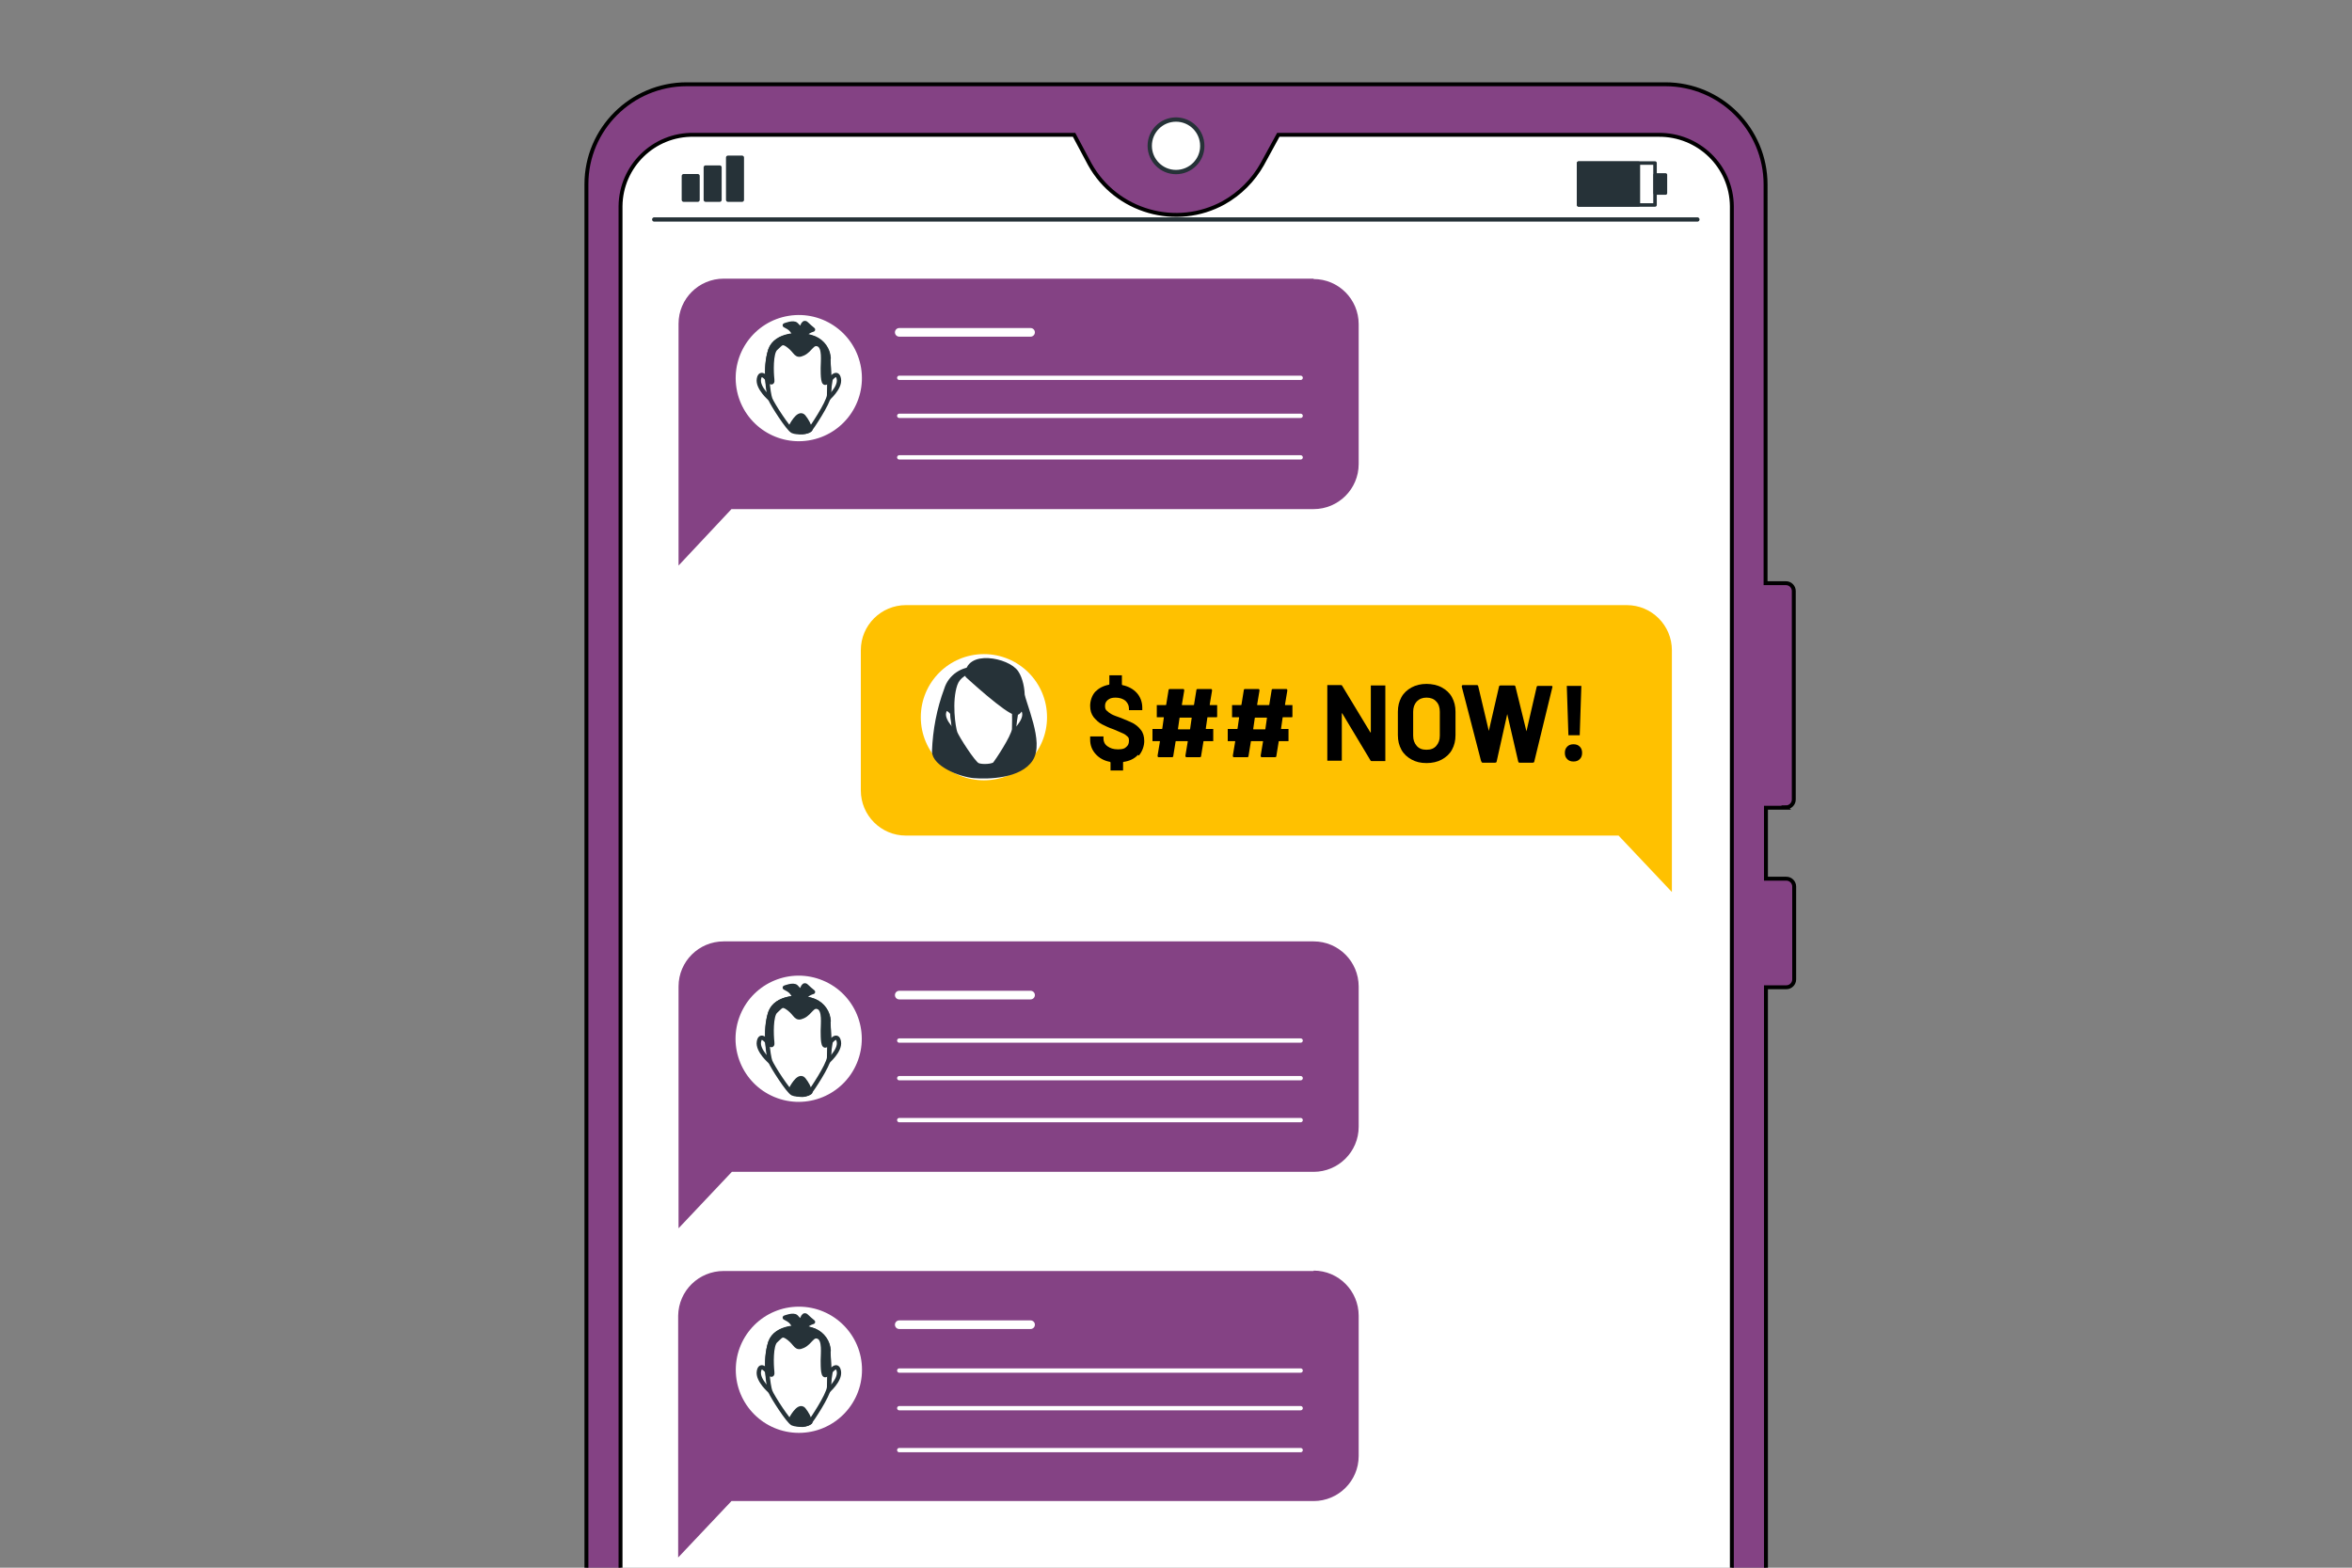 <?xml version="1.0" encoding="UTF-8"?><svg id="Layer_1" xmlns="http://www.w3.org/2000/svg" viewBox="0 0 600 400"><rect x="0" y="0" width="600" height="400" fill="#808080" stroke="none"/><defs><style>.cls-1,.cls-2,.cls-3,.cls-4,.cls-5,.cls-6{stroke:#263238;}.cls-1,.cls-2,.cls-3,.cls-4,.cls-5,.cls-6,.cls-7,.cls-8{stroke-linecap:round;stroke-linejoin:round;}.cls-1,.cls-2,.cls-7,.cls-8{fill:none;}.cls-1,.cls-5,.cls-6,.cls-8{stroke-width:1.1px;}.cls-9,.cls-6{fill:#fff;}.cls-10{fill:#ffc100;}.cls-11,.cls-12{fill:#844284;}.cls-2{stroke-width:.9px;}.cls-3{stroke-width:1px;}.cls-3,.cls-4,.cls-5{fill:#263238;}.cls-12{stroke:#000;stroke-miterlimit:10;}.cls-4{stroke-width:.8px;}.cls-7{stroke-width:2.2px;}.cls-7,.cls-8{stroke:#fff;}</style></defs><g id="freepik--Device--inject-245"><path class="cls-9" d="M423,34.4h-97l-4.1,7.5c-6.7,12.1-22.1,16.5-34.2,9.8-4.1-2.3-7.5-5.7-9.8-9.8l-4-7.5h-96.9c-10.2-.1-18.6,8-18.7,18.2v499.4c.1,10.2,8.5,18.4,18.7,18.2h246c10.2,.1,18.6-8,18.7-18.2V52.6c-.1-10.2-8.5-18.4-18.7-18.2Z"/><rect class="cls-2" x="402.7" y="41.6" width="19.5" height="10.7"/><rect class="cls-4" x="402.7" y="41.6" width="15.3" height="10.7"/><rect class="cls-4" x="422.2" y="44.6" width="2.7" height="4.7"/><rect class="cls-3" x="174.4" y="44.9" width="3.6" height="6.1"/><rect class="cls-3" x="180" y="42.7" width="3.6" height="8.3"/><rect class="cls-3" x="185.7" y="40.2" width="3.6" height="10.8"/><line class="cls-1" x1="166.9" y1="56" x2="433" y2="56"/><path class="cls-12" d="M455.6,206c1.1,0,2-.9,2-2h0v-53.2c0-1.1-.9-2-2-2h-5.2V47.1c0-14.1-11.4-25.6-25.6-25.6,0,0,0,0,0,0H175.2c-14.1,0-25.6,11.4-25.6,25.5h0V572c0,14.1,11.4,25.6,25.6,25.6h249.7c14.1,0,25.6-11.4,25.6-25.5h0V251.9h5.2c1.1,0,2-.9,2-2h0v-23.7c0-1.1-.9-2-2-2h-5.2v-18.1h5.2Zm-13.8,346c-.1,10.2-8.5,18.4-18.7,18.2H177c-10.2,.1-18.6-8-18.7-18.2V52.6c.1-10.2,8.5-18.4,18.7-18.2h97l4,7.5c6.7,12.1,22.1,16.5,34.2,9.8,4.1-2.3,7.5-5.7,9.8-9.8l4.1-7.5h97c10.2-.1,18.6,8,18.7,18.2v499.4Z"/><path class="cls-6" d="M306.7,37.2c0-3.7-3-6.7-6.7-6.7s-6.7,3-6.7,6.7,3,6.7,6.7,6.7c3.7,0,6.7-3,6.7-6.6h0Z"/></g><g id="freepik--text-balloons--inject-245"><path class="cls-11" d="M335.1,71.1H184.6c-6.3,0-11.5,5.1-11.5,11.5h0v61.7l13.5-14.4h148.5c6.3,0,11.5-5.1,11.5-11.5h0v-35.7c0-6.3-5.1-11.5-11.5-11.5h0Z"/><circle class="cls-9" cx="203.8" cy="96.3" r="16.1" transform="translate(-12.8 34) rotate(-9.2)"/><path class="cls-6" d="M211.9,96.7s1.7-2.3,2.1,0-2.9,5.1-2.9,5.1l.8-5.1Z"/><path class="cls-6" d="M195.7,96.7s-1.7-2.3-2.1,0,2.9,5.1,2.9,5.1l-.8-5.1Z"/><path class="cls-6" d="M204.4,85.6s-6.4-.5-7.9,3.8-.5,11.1,0,12.4,4.6,7.7,5.7,8.2,3.9,.3,4.4-.3,4.6-6.7,4.9-8.8c.1-3.1,0-6.3-.2-9.4-.1-2.2-1.5-4.2-3.6-5.1-1.1-.5-2.2-.7-3.4-.8Z"/><path class="cls-5" d="M211.4,91.4c-.1-2.2-1.5-4.2-3.6-5.1-1.1-.4-2.2-.7-3.4-.8,0,0-6.4-.5-7.9,3.8-.7,2.4-.9,5-.7,7.5,.3,.4,1.4,1.5,1.2,0-.2-1.7-.4-6.8,.9-7.9s1.5-2.1,3.4-.6,1.7,2.8,3.6,1.9,2.3-3,3.9-2.3,1.1,4.3,1.1,6,0,4.9,1.1,3.4c.2-.3,.4-.7,.5-1,0-1.7-.2-3.6-.2-5Z"/><path class="cls-5" d="M201.7,108.9s2-4.1,3.3-2.6c.8,1,1.4,2.1,1.7,3.3-1.6,1.1-3.8,.8-5-.7Z"/><path class="cls-5" d="M202.6,85.3c-.3-.7-.8-1.4-1.5-1.8l-.9-.5s2.2-.9,2.9-.2c.5,.5,.9,.9,1.3,1.5,0,0,.4-2.6,1.3-1.7,.5,.5,1.1,1,1.7,1.5,0,0-2.6,.7-2.6,2.6"/><line class="cls-7" x1="229.4" y1="84.8" x2="262.9" y2="84.8"/><line class="cls-8" x1="229.4" y1="96.4" x2="331.8" y2="96.4"/><line class="cls-8" x1="229.4" y1="106.1" x2="331.8" y2="106.1"/><line class="cls-8" x1="229.4" y1="116.7" x2="331.8" y2="116.7"/><path class="cls-10" d="M414.9,154.4H231.1c-6.3,0-11.5,5.1-11.5,11.5h0v35.8c0,6.3,5.1,11.5,11.5,11.5h181.8l13.6,14.4v-61.7c0-6.3-5.1-11.5-11.5-11.5Z"/><circle class="cls-9" cx="251" cy="183" r="16.1"/><path class="cls-5" d="M249,170.7c-3.4-.2-6.6,1.9-7.6,5.2-1.9,5.1-2.9,10.4-3.1,15.8,0,3.3,6.6,6,10.2,6.3s11.7,.1,14.5-4.3-1.7-13.5-2.9-19c-1.1-5.6-7.2-4.2-11.1-3.9Z"/><path class="cls-6" d="M259.2,181.9s1.7-2.3,2.1,0-2.9,5.1-2.9,5.1l.8-5.1Z"/><path class="cls-6" d="M242.9,181.9s-1.7-2.3-2.1,0,2.9,5.1,2.9,5.1l-.8-5.1Z"/><path class="cls-6" d="M251.6,170.8s-6.4-.5-7.9,3.8-.5,11.1,0,12.4,4.6,7.7,5.7,8.2,3.9,.3,4.4-.3,4.6-6.7,4.9-8.8c.1-3.1,0-6.3-.2-9.4-.1-2.2-1.5-4.2-3.6-5.1-1.1-.4-2.2-.7-3.4-.8Z"/><path class="cls-5" d="M246.8,172.4s10.3,9.5,12.4,9.5,2.3-7,.1-10.3-12.8-5.3-12.5,.8Z"/><path class="cls-11" d="M335.1,240.2H184.6c-6.3,0-11.5,5.1-11.5,11.5v61.7l13.6-14.4h148.4c6.3,0,11.5-5.1,11.5-11.5h0v-35.8c0-6.3-5.1-11.5-11.5-11.5h0Z"/><circle class="cls-9" cx="203.8" cy="265.4" r="16.1" transform="translate(-119.6 351.2) rotate(-67.4)"/><path class="cls-6" d="M211.9,265.8s1.7-2.3,2.1,0-2.9,5.1-2.9,5.1l.8-5.1Z"/><path class="cls-6" d="M195.7,265.8s-1.7-2.3-2.1,0,2.9,5.1,2.9,5.1l-.8-5.1Z"/><path class="cls-6" d="M204.4,254.6s-6.4-.5-7.9,3.8-.5,11.1,0,12.4,4.6,7.7,5.7,8.2,3.9,.3,4.4-.3,4.6-6.7,4.9-8.8c.1-3.1,0-6.3-.2-9.4-.1-2.2-1.5-4.2-3.6-5.1-1.1-.4-2.2-.7-3.4-.8Z"/><path class="cls-5" d="M211.4,260.5c-.1-2.2-1.5-4.2-3.6-5.1-1.1-.4-2.2-.7-3.4-.8,0,0-6.4-.5-7.9,3.8-.7,2.4-.9,5-.7,7.5,.3,.4,1.4,1.5,1.2,0-.2-1.7-.4-6.8,.9-7.9s1.5-2.1,3.4-.6,1.7,2.8,3.6,1.9,2.3-3,3.9-2.3,1.1,4.3,1.1,6,0,4.9,1.1,3.4c.2-.3,.4-.7,.5-1,0-1.7-.2-3.6-.2-5Z"/><path class="cls-5" d="M201.7,278s2-4.1,3.3-2.6c.8,1,1.4,2.1,1.7,3.3-1.6,1.1-3.8,.8-5-.7Z"/><path class="cls-5" d="M202.6,254.3c-.3-.7-.8-1.4-1.5-1.8l-.9-.5s2.2-.9,2.9-.2c.5,.5,.9,1,1.3,1.5,0,0,.4-2.6,1.3-1.7,.5,.5,1.1,1,1.7,1.5,0,0-2.6,.7-2.6,2.6"/><line class="cls-7" x1="229.4" y1="253.9" x2="262.9" y2="253.9"/><line class="cls-8" x1="229.4" y1="265.5" x2="331.8" y2="265.5"/><line class="cls-8" x1="229.4" y1="275.1" x2="331.8" y2="275.1"/><line class="cls-8" x1="229.4" y1="285.8" x2="331.8" y2="285.8"/><path class="cls-11" d="M335.1,324.3H184.6c-6.3,0-11.5,5-11.6,11.4,0,0,0,0,0,0v61.7l13.6-14.4h148.5c6.3,0,11.5-5.1,11.5-11.5h0v-35.8c0-6.3-5.1-11.5-11.5-11.5h0Z"/><circle class="cls-9" cx="203.8" cy="349.5" r="16.1"/><path class="cls-6" d="M211.9,349.9s1.7-2.3,2.1,0-2.9,5.1-2.9,5.1l.8-5.1Z"/><path class="cls-6" d="M195.7,349.9s-1.7-2.3-2.1,0,2.9,5.1,2.9,5.1l-.8-5.1Z"/><path class="cls-6" d="M204.4,338.8s-6.4-.5-7.9,3.8-.5,11.1,0,12.4,4.6,7.7,5.7,8.2,3.9,.3,4.4-.3,4.6-6.7,4.9-8.9c.1-3.1,0-6.3-.2-9.4-.1-2.2-1.5-4.2-3.6-5.1-1.1-.4-2.2-.7-3.4-.8Z"/><path class="cls-5" d="M211.4,344.6c-.1-2.2-1.5-4.2-3.6-5.1-1.1-.4-2.2-.7-3.4-.8,0,0-6.4-.5-7.9,3.8-.7,2.4-.9,5-.7,7.5,.3,.4,1.4,1.5,1.2,0-.2-1.7-.4-6.8,.9-7.9s1.5-2.1,3.4-.6,1.7,2.8,3.6,1.9,2.3-3,3.9-2.3,1.1,4.3,1.1,6,0,4.9,1.1,3.4c.2-.3,.4-.7,.5-1,0-1.7-.2-3.6-.2-5Z"/><path class="cls-5" d="M201.7,362.2s2-4,3.3-2.6c.8,1,1.4,2.1,1.7,3.3-1.6,1.1-3.8,.8-5-.7Z"/><path class="cls-5" d="M202.6,338.5c-.3-.7-.8-1.4-1.5-1.8l-.9-.5s2.2-.9,2.9-.2c.5,.5,.9,1,1.3,1.5,0,0,.4-2.6,1.3-1.7,.5,.5,1.1,1,1.7,1.5,0,0-2.6,.7-2.6,2.6"/><line class="cls-7" x1="229.4" y1="338" x2="262.9" y2="338"/><line class="cls-8" x1="229.4" y1="349.7" x2="331.8" y2="349.7"/><line class="cls-8" x1="229.4" y1="359.3" x2="331.8" y2="359.3"/><line class="cls-8" x1="229.4" y1="370" x2="331.8" y2="370"/></g><g><path d="M290.3,192.6c-.9,1-2.2,1.6-3.7,1.8,0,0-.1,0-.1,.2v1.8c0,0,0,.2,0,.2,0,0-.1,0-.2,0h-2.8c0,0-.2,0-.2,0,0,0,0-.1,0-.2v-1.8c0,0,0-.1-.1-.2-1.6-.3-2.8-1-3.7-2-.9-1-1.4-2.2-1.4-3.7v-.6c0,0,0-.2,0-.2s.1,0,.2,0h3c0,0,.2,0,.2,0,0,0,0,.1,0,.2v.4c0,.7,.3,1.4,1,1.9,.7,.5,1.5,.8,2.7,.8s1.7-.2,2.1-.6c.5-.4,.7-.9,.7-1.6s-.1-.8-.4-1.1-.7-.6-1.2-.8c-.5-.2-1.3-.6-2.3-1-1.2-.4-2.2-.9-3-1.3-.8-.4-1.5-1.1-2.1-1.8-.6-.8-.9-1.7-.9-2.9s.4-2.6,1.3-3.6c.9-.9,2-1.5,3.5-1.8,0,0,.1,0,.1-.2v-2c0,0,0-.2,0-.2,0,0,.1,0,.2,0h2.8c0,0,.2,0,.2,0,0,0,0,.1,0,.2v2.1c0,0,0,.1,.1,.2,1.5,.3,2.8,1,3.7,2,.9,1,1.4,2.3,1.4,3.8v.4c0,0,0,.2,0,.2,0,0-.1,0-.2,0h-3c0,0-.2,0-.2,0,0,0,0-.1,0-.2v-.2c0-.8-.3-1.4-.9-2-.6-.5-1.5-.8-2.5-.8s-1.5,.2-2,.6c-.5,.4-.7,.9-.7,1.5s.1,.9,.4,1.2c.3,.3,.7,.6,1.2,.9,.5,.3,1.4,.6,2.5,1,1.2,.5,2.2,.9,3,1.3,.7,.4,1.4,.9,2,1.7,.6,.7,.9,1.7,.9,2.9s-.5,2.7-1.4,3.7Z"/><path d="M310.5,183c0,0-.1,0-.2,0h-2.1c-.1,0-.2,0-.2,.1l-.4,2.8c0,0,0,.1,.1,.1h1.6c0,0,.2,0,.2,0,0,0,0,.1,0,.2v2.7c0,0,0,.2,0,.2s-.1,0-.2,0h-2.1c-.1,0-.2,0-.2,.1l-.6,3.7c0,.2-.1,.3-.4,.3h-3.3c-.2,0-.3-.1-.3-.4l.6-3.6c0,0,0-.1-.1-.1h-2.8c-.1,0-.2,0-.2,.1l-.6,3.7c0,.2-.1,.3-.4,.3h-3.3c-.2,0-.3-.1-.3-.4l.6-3.6c0,0,0-.1-.1-.1h-1.6c0,0-.2,0-.2,0,0,0,0-.1,0-.2v-2.7c0,0,0-.2,0-.2,0,0,.1,0,.2,0h2.1c.1,0,.2,0,.2-.1l.4-2.8c0,0,0-.1-.1-.1h-1.5c0,0-.2,0-.2,0,0,0,0-.1,0-.2v-2.7c0,0,0-.2,0-.2,0,0,.1,0,.2,0h2c.1,0,.2,0,.2-.1l.6-3.7c0-.2,.1-.3,.4-.3h3.3c.2,0,.3,.1,.3,.4l-.6,3.6c0,0,0,.1,.1,.1h2.8c.1,0,.2,0,.2-.1l.6-3.7c0-.2,.1-.3,.4-.3h3.3c.2,0,.3,.1,.3,.4l-.6,3.6c0,0,0,.1,.1,.1h1.6c0,0,.2,0,.2,0,0,0,0,.1,0,.2v2.7c0,0,0,.2-.1,.2Zm-6.9,3l.4-2.8c0,0,0-.1-.1-.1h-2.8c-.1,0-.2,0-.2,.1l-.4,2.8c0,0,0,.1,.1,.1h2.8c.1,0,.2,0,.2-.1Z"/><path d="M329.7,183c0,0-.1,0-.2,0h-2.1c-.1,0-.2,0-.2,.1l-.4,2.8c0,0,0,.1,.1,.1h1.6c0,0,.2,0,.2,0,0,0,0,.1,0,.2v2.7c0,0,0,.2,0,.2s-.1,0-.2,0h-2.1c-.1,0-.2,0-.2,.1l-.6,3.7c0,.2-.1,.3-.4,.3h-3.3c-.2,0-.3-.1-.3-.4l.6-3.6c0,0,0-.1-.1-.1h-2.8c-.1,0-.2,0-.2,.1l-.6,3.7c0,.2-.1,.3-.4,.3h-3.3c-.2,0-.3-.1-.3-.4l.6-3.6c0,0,0-.1-.1-.1h-1.6c0,0-.2,0-.2,0,0,0,0-.1,0-.2v-2.7c0,0,0-.2,0-.2,0,0,.1,0,.2,0h2.1c.1,0,.2,0,.2-.1l.4-2.8c0,0,0-.1-.1-.1h-1.5c0,0-.2,0-.2,0,0,0,0-.1,0-.2v-2.7c0,0,0-.2,0-.2,0,0,.1,0,.2,0h2c.1,0,.2,0,.2-.1l.6-3.7c0-.2,.1-.3,.4-.3h3.3c.2,0,.3,.1,.3,.4l-.6,3.6c0,0,0,.1,.1,.1h2.8c.1,0,.2,0,.2-.1l.6-3.7c0-.2,.1-.3,.4-.3h3.3c.2,0,.3,.1,.3,.4l-.6,3.6c0,0,0,.1,.1,.1h1.6c0,0,.2,0,.2,0,0,0,0,.1,0,.2v2.7c0,0,0,.2-.1,.2Zm-6.9,3l.4-2.8c0,0,0-.1-.1-.1h-2.8c-.1,0-.2,0-.2,.1l-.4,2.8c0,0,0,.1,.1,.1h2.8c.1,0,.2,0,.2-.1Z"/><path d="M349.7,174.9c0,0,.1,0,.2,0h3.3c0,0,.2,0,.2,0,0,0,0,.1,0,.2v18.9c0,0,0,.2,0,.2,0,0-.1,0-.2,0h-3.2c-.2,0-.3,0-.4-.2l-7.2-12c0,0,0,0-.1,0,0,0,0,0,0,.1v11.8c0,0,0,.2,0,.2s-.1,0-.2,0h-3.3c0,0-.2,0-.2,0,0,0,0-.1,0-.2v-18.9c0,0,0-.2,0-.2s.1,0,.2,0h3.2c.2,0,.3,0,.4,.2l7.2,11.9c0,0,0,0,.1,0,0,0,0,0,0-.1v-11.7c0,0,0-.2,0-.2Z"/><path d="M360.1,193.8c-1.1-.6-2-1.4-2.6-2.5s-.9-2.3-.9-3.7v-6c0-1.4,.3-2.6,.9-3.7s1.5-1.9,2.6-2.5c1.1-.6,2.4-.9,3.8-.9s2.8,.3,3.9,.9c1.1,.6,2,1.4,2.6,2.5s.9,2.3,.9,3.7v6c0,1.4-.3,2.6-.9,3.7-.6,1.1-1.5,1.9-2.6,2.5-1.1,.6-2.4,.9-3.9,.9s-2.7-.3-3.8-.9Zm6.3-3.5c.6-.7,.9-1.5,.9-2.6v-6.1c0-1.1-.3-2-.9-2.6-.6-.7-1.5-1-2.5-1s-1.8,.3-2.5,1c-.6,.7-.9,1.5-.9,2.6v6.1c0,1.1,.3,1.9,.9,2.6,.6,.7,1.4,1,2.5,1s1.9-.3,2.5-1Z"/><path d="M377.8,194.1l-4.9-18.9h0c0-.3,.1-.4,.3-.4h3.5c.2,0,.3,0,.4,.3l2.7,11.4c0,0,0,.1,0,.1s0,0,0-.1l2.6-11.3c0-.2,.2-.3,.4-.3h3.4c.2,0,.3,0,.4,.3l2.8,11.4c0,0,0,0,0,0,0,0,0,0,0,0l2.6-11.3c0-.2,.2-.3,.4-.3h3.3c.3,0,.4,.1,.3,.4l-4.6,18.9c0,.2-.2,.3-.4,.3h-3.3c-.2,0-.3,0-.4-.3l-2.8-12.1c0,0,0-.1,0-.1s0,0,0,.1l-2.7,12.1c0,.2-.2,.3-.4,.3h-3.1c-.2,0-.3,0-.4-.3Z"/><path d="M399.8,193.7c-.4-.4-.6-.9-.6-1.6s.2-1.2,.6-1.6c.4-.4,.9-.6,1.6-.6s1.2,.2,1.6,.6c.4,.4,.6,.9,.6,1.6s-.2,1.2-.6,1.6c-.4,.4-.9,.6-1.6,.6s-1.2-.2-1.6-.6Zm.3-6.1c0,0,0-.1,0-.2l-.4-12.2c0,0,0-.2,0-.2,0,0,.1,0,.2,0h3.3c0,0,.2,0,.2,0,0,0,0,.1,0,.2l-.4,12.2c0,0,0,.2,0,.2,0,0-.1,0-.2,0h-2.5c0,0-.2,0-.2,0Z"/></g></svg>